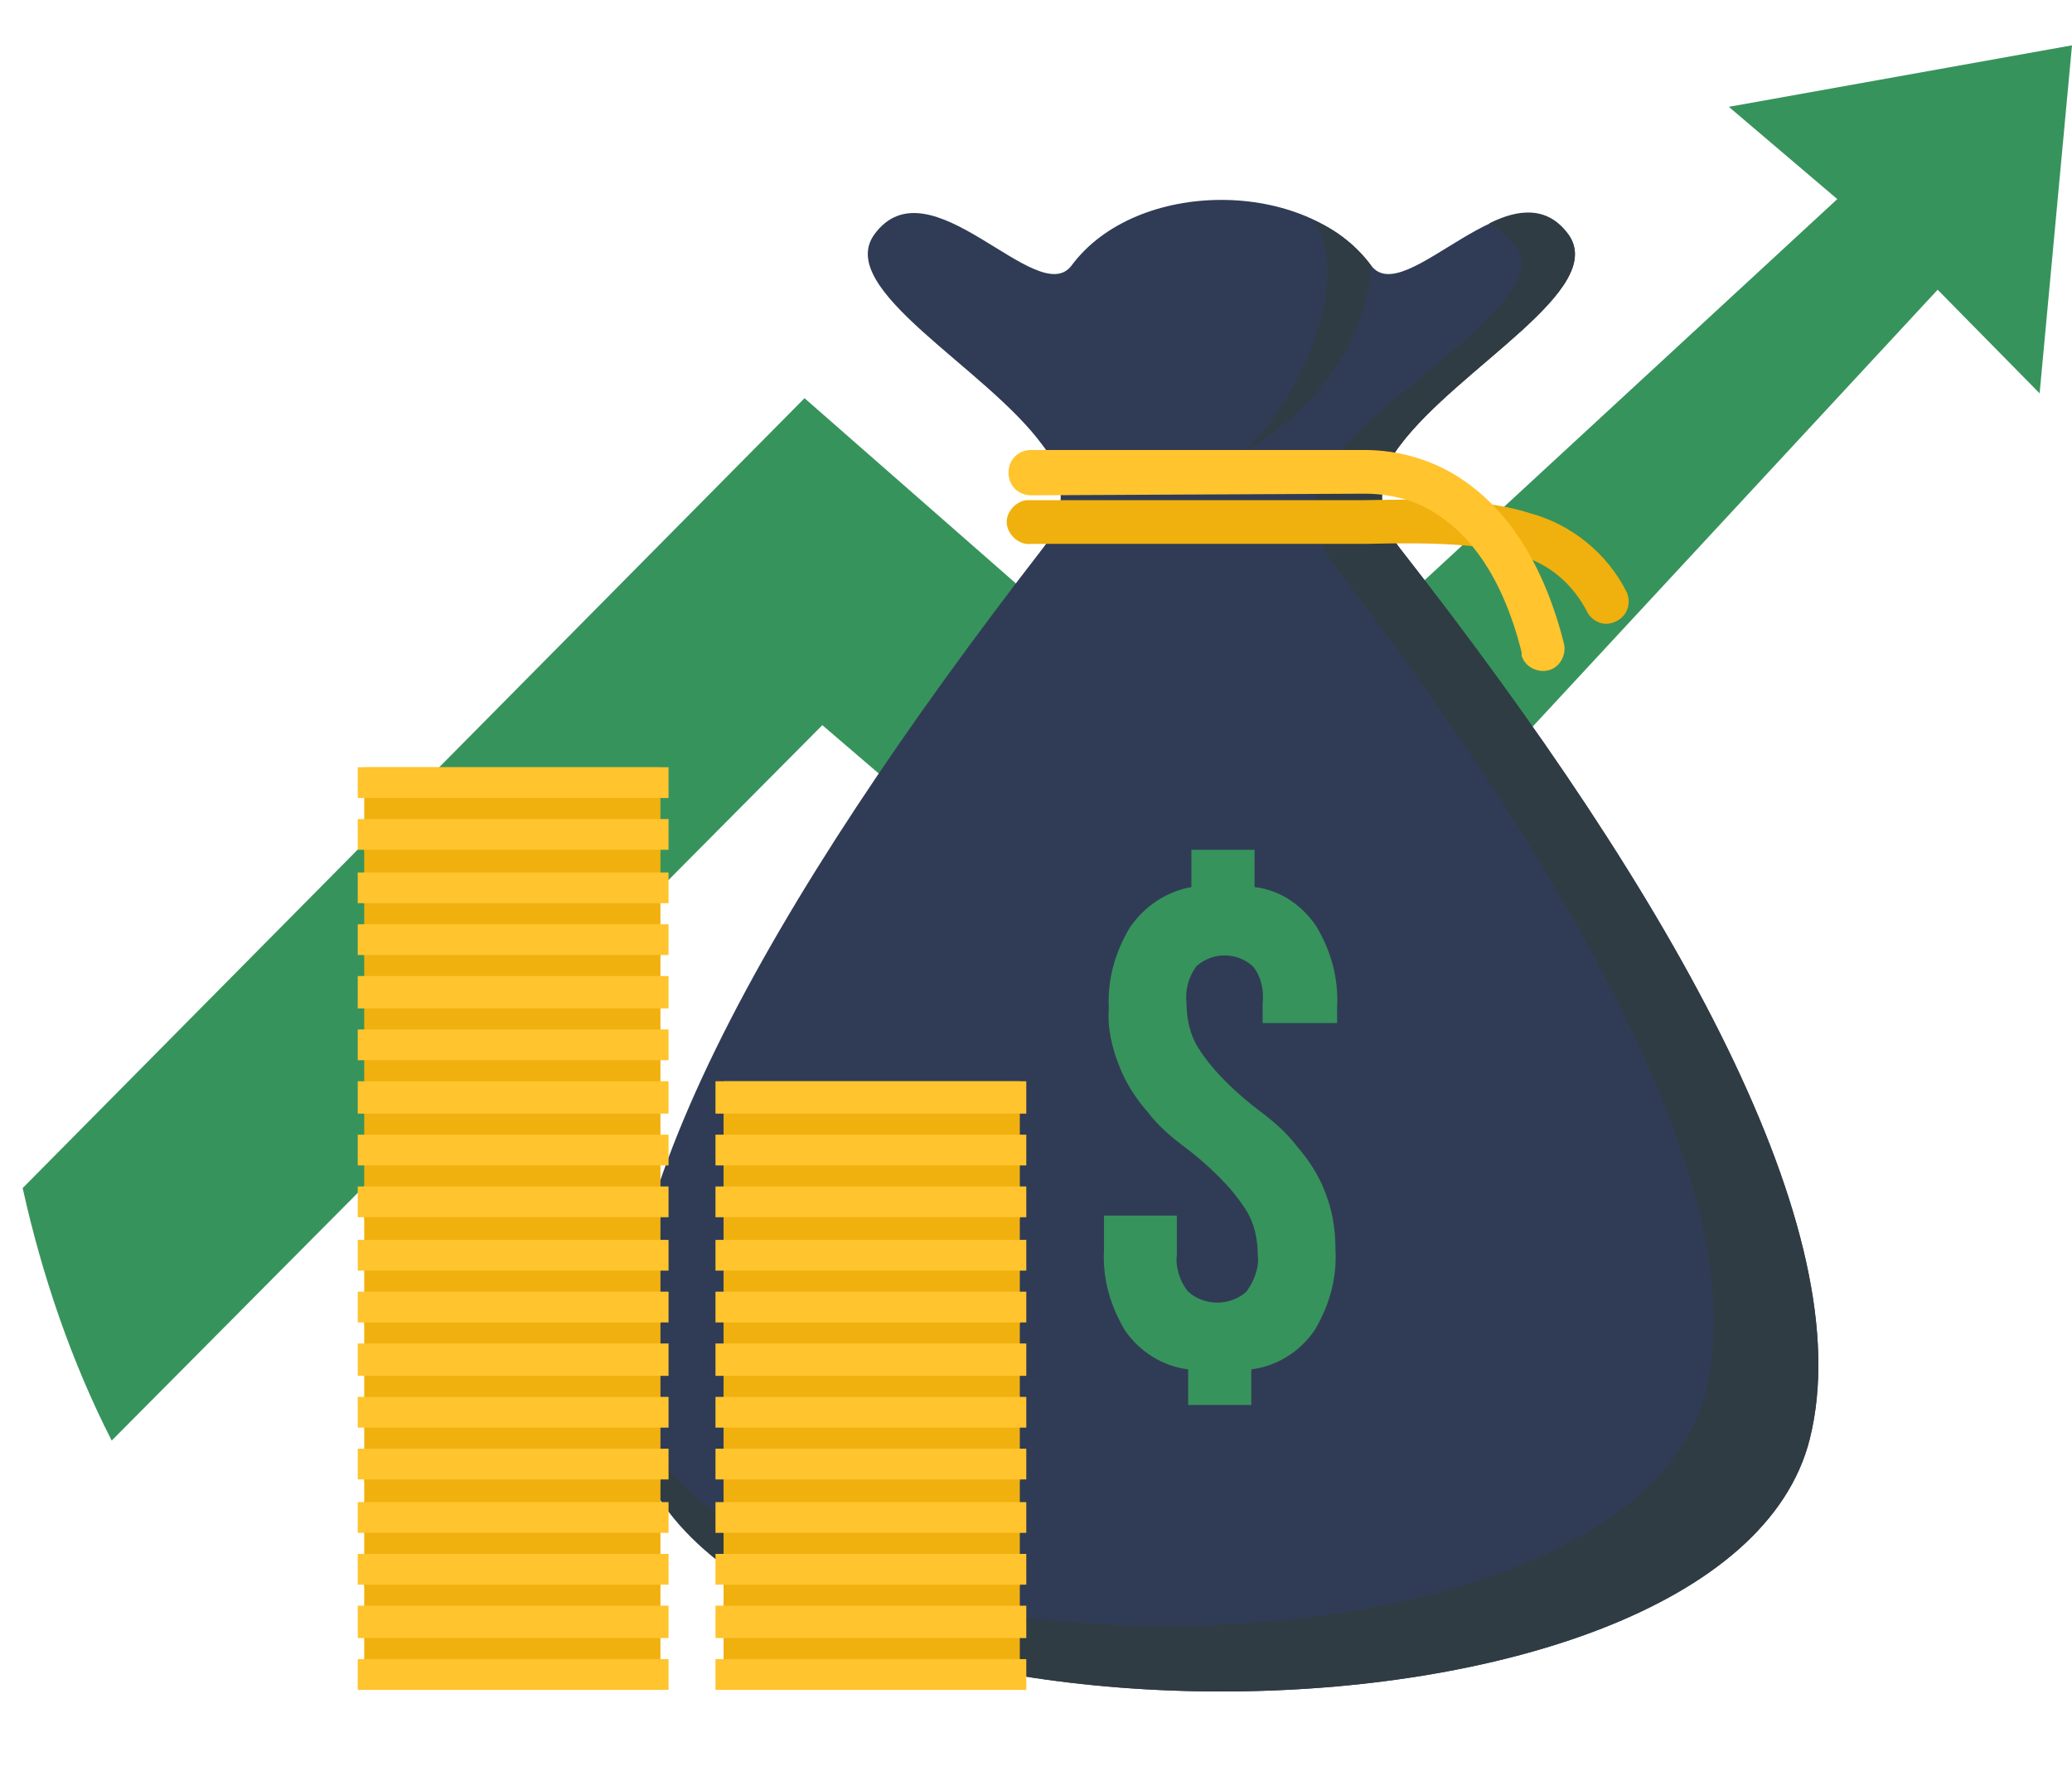 <?xml version="1.0" encoding="utf-8"?>
<!-- Generator: Adobe Illustrator 24.1.3, SVG Export Plug-In . SVG Version: 6.00 Build 0)  -->
<svg version="1.1" id="Layer_1" xmlns="http://www.w3.org/2000/svg" xmlns:xlink="http://www.w3.org/1999/xlink" x="0px" y="0px"
	 viewBox="0 0 128 109.7" style="enable-background:new 0 0 128 109.7;" xml:space="preserve">
<style type="text/css">
	.st0{fill-rule:evenodd;clip-rule:evenodd;fill:#37935C;}
	.st1{fill-rule:evenodd;clip-rule:evenodd;fill:#303C56;}
	.st2{fill-rule:evenodd;clip-rule:evenodd;fill:#303C43;}
	.st3{fill:#F0B00E;}
	.st4{fill:#FFC42E;}
	.st5{fill-rule:evenodd;clip-rule:evenodd;fill:#FFC42E;}
</style>
<g id="Layer_1-2">
	<g id="_678852888">
		<path class="st0" d="M1.4,73.4l48.3-48.8l25.9,22.7l37.9-35l-6.7-5.7L128,2.8l-2,21.5l-6.3-6.4L75.3,65.8l-24.5-21L6.9,89
			C4.4,84.1,2.6,78.8,1.4,73.4z"/>
		<path class="st1" d="M84.7,16.4c2.1,2.8,8.8-6.6,12.2-1.9c2.4,3.4-6.8,8.2-10.4,13c-1.5,1.9-1.5,4.5,0,6.4
			c16.9,21.6,28.5,42.2,25.3,55c-5.2,20.8-67.5,20.8-72.7,0c-3.2-12.8,8.5-33.3,25.3-55c1.5-1.9,1.5-4.5,0-6.4
			c-3.5-4.8-12.8-9.6-10.4-13c3.4-4.7,10.1,4.7,12.2,1.9C70.2,11,80.7,11,84.7,16.4z"/>
		<path class="st2" d="M81.1,13.6c2.6,3.4-0.9,11.4-4.3,14.3c2.7-1.4,7.5-5.4,7.9-11.5l0,0C83.8,15.2,82.6,14.2,81.1,13.6z"/>
		<path class="st2" d="M92,13.8c1.8-0.9,3.6-1.1,4.9,0.7c2.4,3.4-6.8,8.2-10.4,13c-1.5,1.9-1.5,4.5,0,6.4
			c16.9,21.6,28.5,42.2,25.3,55c-5.2,20.8-67.5,20.8-72.7,0c-0.3-1.1-0.4-2.2-0.5-3.3c0,0.1,0,0.2,0.1,0.3
			c4.8,19.4,61.9,19.4,66.7,0c2.9-11.9-7.8-31.1-23.2-51.3c-1.3-1.8-1.3-4.2,0-6c3.2-4.4,13.7-10.2,11.5-13.3
			C93.2,14.7,92.7,14.2,92,13.8z"/>
		<path class="st3" d="M63.7,33.6c-0.7,0.1-1.4-0.5-1.5-1.2c-0.1-0.7,0.5-1.4,1.2-1.5c0.1,0,0.2,0,0.2,0h20.7
			c4.5-0.1,7.7,0,10.2,0.8c2.6,0.7,4.8,2.5,6,4.9c0.3,0.7,0,1.5-0.7,1.8c-0.6,0.3-1.3,0.1-1.7-0.5c-0.9-1.8-2.4-3.1-4.3-3.6
			c-2.2-0.7-5.2-0.8-9.4-0.7L63.7,33.6L63.7,33.6z"/>
		<path class="st4" d="M63.7,30.6c-0.8,0-1.4-0.6-1.4-1.4c0-0.8,0.6-1.4,1.4-1.4h20.6c2.1,0,4.2,0.6,6,1.8c2.4,1.6,4.9,4.6,6.3,10.1
			c0.2,0.7-0.2,1.5-0.9,1.7s-1.5-0.2-1.7-0.9c0-0.1,0-0.1,0-0.2c-1.2-4.8-3.3-7.3-5.2-8.5c-1.3-0.9-2.9-1.3-4.5-1.3L63.7,30.6z"/>
		<path class="st0" d="M68.5,62.3c-0.1-1.8,0.4-3.5,1.3-5c0.9-1.3,2.2-2.2,3.8-2.5v-2.3h3.9v2.3c1.6,0.2,2.9,1.1,3.8,2.4
			c0.9,1.5,1.4,3.2,1.3,5v1H78V62c0.1-0.8-0.1-1.7-0.6-2.3c-1-0.9-2.5-0.9-3.5,0c-0.5,0.7-0.7,1.5-0.6,2.3c0,0.9,0.2,1.9,0.7,2.7
			c0.5,0.8,1.1,1.5,1.7,2.1c0.7,0.7,1.4,1.3,2.2,1.9c0.8,0.6,1.6,1.3,2.2,2.1c0.7,0.8,1.3,1.7,1.7,2.7c0.5,1.2,0.7,2.4,0.7,3.7
			c0.1,1.8-0.4,3.5-1.3,5c-0.9,1.3-2.3,2.2-3.9,2.4v2.2h-3.9v-2.2c-1.6-0.2-3-1.1-3.9-2.4c-0.9-1.5-1.4-3.2-1.3-5v-2.1h4.5v2.4
			c-0.1,0.8,0.2,1.7,0.7,2.3c1,0.9,2.6,0.9,3.6,0c0.5-0.7,0.8-1.5,0.7-2.3c0-0.9-0.2-1.9-0.7-2.7c-0.5-0.8-1.1-1.5-1.7-2.1
			c-0.7-0.7-1.4-1.3-2.2-1.9c-0.8-0.6-1.6-1.3-2.2-2.1c-0.7-0.8-1.3-1.7-1.7-2.7C68.7,64.8,68.4,63.5,68.5,62.3z"/>
		<rect x="44.7" y="66.8" class="st3" width="18.3" height="5.2"/>
		<polygon class="st5" points="44.2,66.8 63.4,66.8 63.4,68.8 44.2,68.8 		"/>
		<rect x="44.7" y="70.1" class="st3" width="18.3" height="5.2"/>
		<polygon class="st5" points="44.2,70.1 63.4,70.1 63.4,72 44.2,72 		"/>
		<rect x="44.7" y="73.3" class="st3" width="18.3" height="5.2"/>
		<polygon class="st5" points="44.2,73.3 63.4,73.3 63.4,75.2 44.2,75.2 		"/>
		<rect x="44.7" y="76.6" class="st3" width="18.3" height="5.2"/>
		<polygon class="st5" points="44.2,76.6 63.4,76.6 63.4,78.5 44.2,78.5 		"/>
		<rect x="44.7" y="79.8" class="st3" width="18.3" height="5.2"/>
		<polygon class="st5" points="44.2,79.8 63.4,79.8 63.4,81.7 44.2,81.7 		"/>
		<rect x="44.7" y="83" class="st3" width="18.3" height="5.2"/>
		<polygon class="st5" points="44.2,83 63.4,83 63.4,85 44.2,85 		"/>
		<rect x="44.7" y="86.3" class="st3" width="18.3" height="5.2"/>
		<polygon class="st5" points="44.2,86.3 63.4,86.3 63.4,88.2 44.2,88.2 		"/>
		<rect x="44.7" y="89.5" class="st3" width="18.3" height="5.2"/>
		<polygon class="st5" points="44.2,89.5 63.4,89.5 63.4,91.4 44.2,91.4 		"/>
		<rect x="44.7" y="92.8" class="st3" width="18.3" height="5.2"/>
		<polygon class="st5" points="44.2,92.8 63.4,92.8 63.4,94.7 44.2,94.7 		"/>
		<rect x="44.7" y="96" class="st3" width="18.3" height="5.2"/>
		<polygon class="st5" points="44.2,96 63.4,96 63.4,97.9 44.2,97.9 		"/>
		<rect x="44.7" y="99.2" class="st3" width="18.3" height="5.2"/>
		<polygon class="st5" points="44.2,99.2 63.4,99.2 63.4,101.2 44.2,101.2 		"/>
		<polygon class="st5" points="44.2,102.5 63.4,102.5 63.4,104.4 44.2,104.4 		"/>
		<rect x="22.5" y="47.4" class="st3" width="18.3" height="5.2"/>
		<polygon class="st5" points="22.1,47.4 41.3,47.4 41.3,49.3 22.1,49.3 		"/>
		<rect x="22.5" y="50.6" class="st3" width="18.3" height="5.2"/>
		<polygon class="st5" points="22.1,50.6 41.3,50.6 41.3,52.5 22.1,52.5 		"/>
		<rect x="22.5" y="53.9" class="st3" width="18.3" height="5.2"/>
		<polygon class="st5" points="22.1,53.9 41.3,53.9 41.3,55.8 22.1,55.8 		"/>
		<rect x="22.5" y="57.1" class="st3" width="18.3" height="5.2"/>
		<polygon class="st5" points="22.1,57.1 41.3,57.1 41.3,59 22.1,59 		"/>
		<rect x="22.5" y="60.3" class="st3" width="18.3" height="5.2"/>
		<polygon class="st5" points="22.1,60.3 41.3,60.3 41.3,62.3 22.1,62.3 		"/>
		<rect x="22.5" y="63.6" class="st3" width="18.3" height="5.2"/>
		<polygon class="st5" points="22.1,63.6 41.3,63.6 41.3,65.5 22.1,65.5 		"/>
		<rect x="22.5" y="66.8" class="st3" width="18.3" height="5.2"/>
		<polygon class="st5" points="22.1,66.8 41.3,66.8 41.3,68.8 22.1,68.8 		"/>
		<rect x="22.5" y="70.1" class="st3" width="18.3" height="5.2"/>
		<polygon class="st5" points="22.1,70.1 41.3,70.1 41.3,72 22.1,72 		"/>
		<rect x="22.5" y="73.3" class="st3" width="18.3" height="5.2"/>
		<polygon class="st5" points="22.1,73.3 41.3,73.3 41.3,75.2 22.1,75.2 		"/>
		<rect x="22.5" y="76.6" class="st3" width="18.3" height="5.2"/>
		<polygon class="st5" points="22.1,76.6 41.3,76.6 41.3,78.5 22.1,78.5 		"/>
		<rect x="22.5" y="79.8" class="st3" width="18.3" height="5.2"/>
		<polygon class="st5" points="22.1,79.8 41.3,79.8 41.3,81.7 22.1,81.7 		"/>
		<rect x="22.5" y="83" class="st3" width="18.3" height="5.2"/>
		<polygon class="st5" points="22.1,83 41.3,83 41.3,85 22.1,85 		"/>
		<rect x="22.5" y="86.3" class="st3" width="18.3" height="5.2"/>
		<polygon class="st5" points="22.1,86.3 41.3,86.3 41.3,88.2 22.1,88.2 		"/>
		<rect x="22.5" y="89.5" class="st3" width="18.3" height="5.2"/>
		<polygon class="st5" points="22.1,89.5 41.3,89.5 41.3,91.4 22.1,91.4 		"/>
		<rect x="22.5" y="92.8" class="st3" width="18.3" height="5.2"/>
		<polygon class="st5" points="22.1,92.8 41.3,92.8 41.3,94.7 22.1,94.7 		"/>
		<rect x="22.5" y="96" class="st3" width="18.3" height="5.2"/>
		<polygon class="st5" points="22.1,96 41.3,96 41.3,97.9 22.1,97.9 		"/>
		<rect x="22.5" y="99.2" class="st3" width="18.3" height="5.2"/>
		<polygon class="st5" points="22.1,99.2 41.3,99.2 41.3,101.2 22.1,101.2 		"/>
		<polygon class="st5" points="22.1,102.5 41.3,102.5 41.3,104.4 22.1,104.4 		"/>
	</g>
</g>
</svg>
